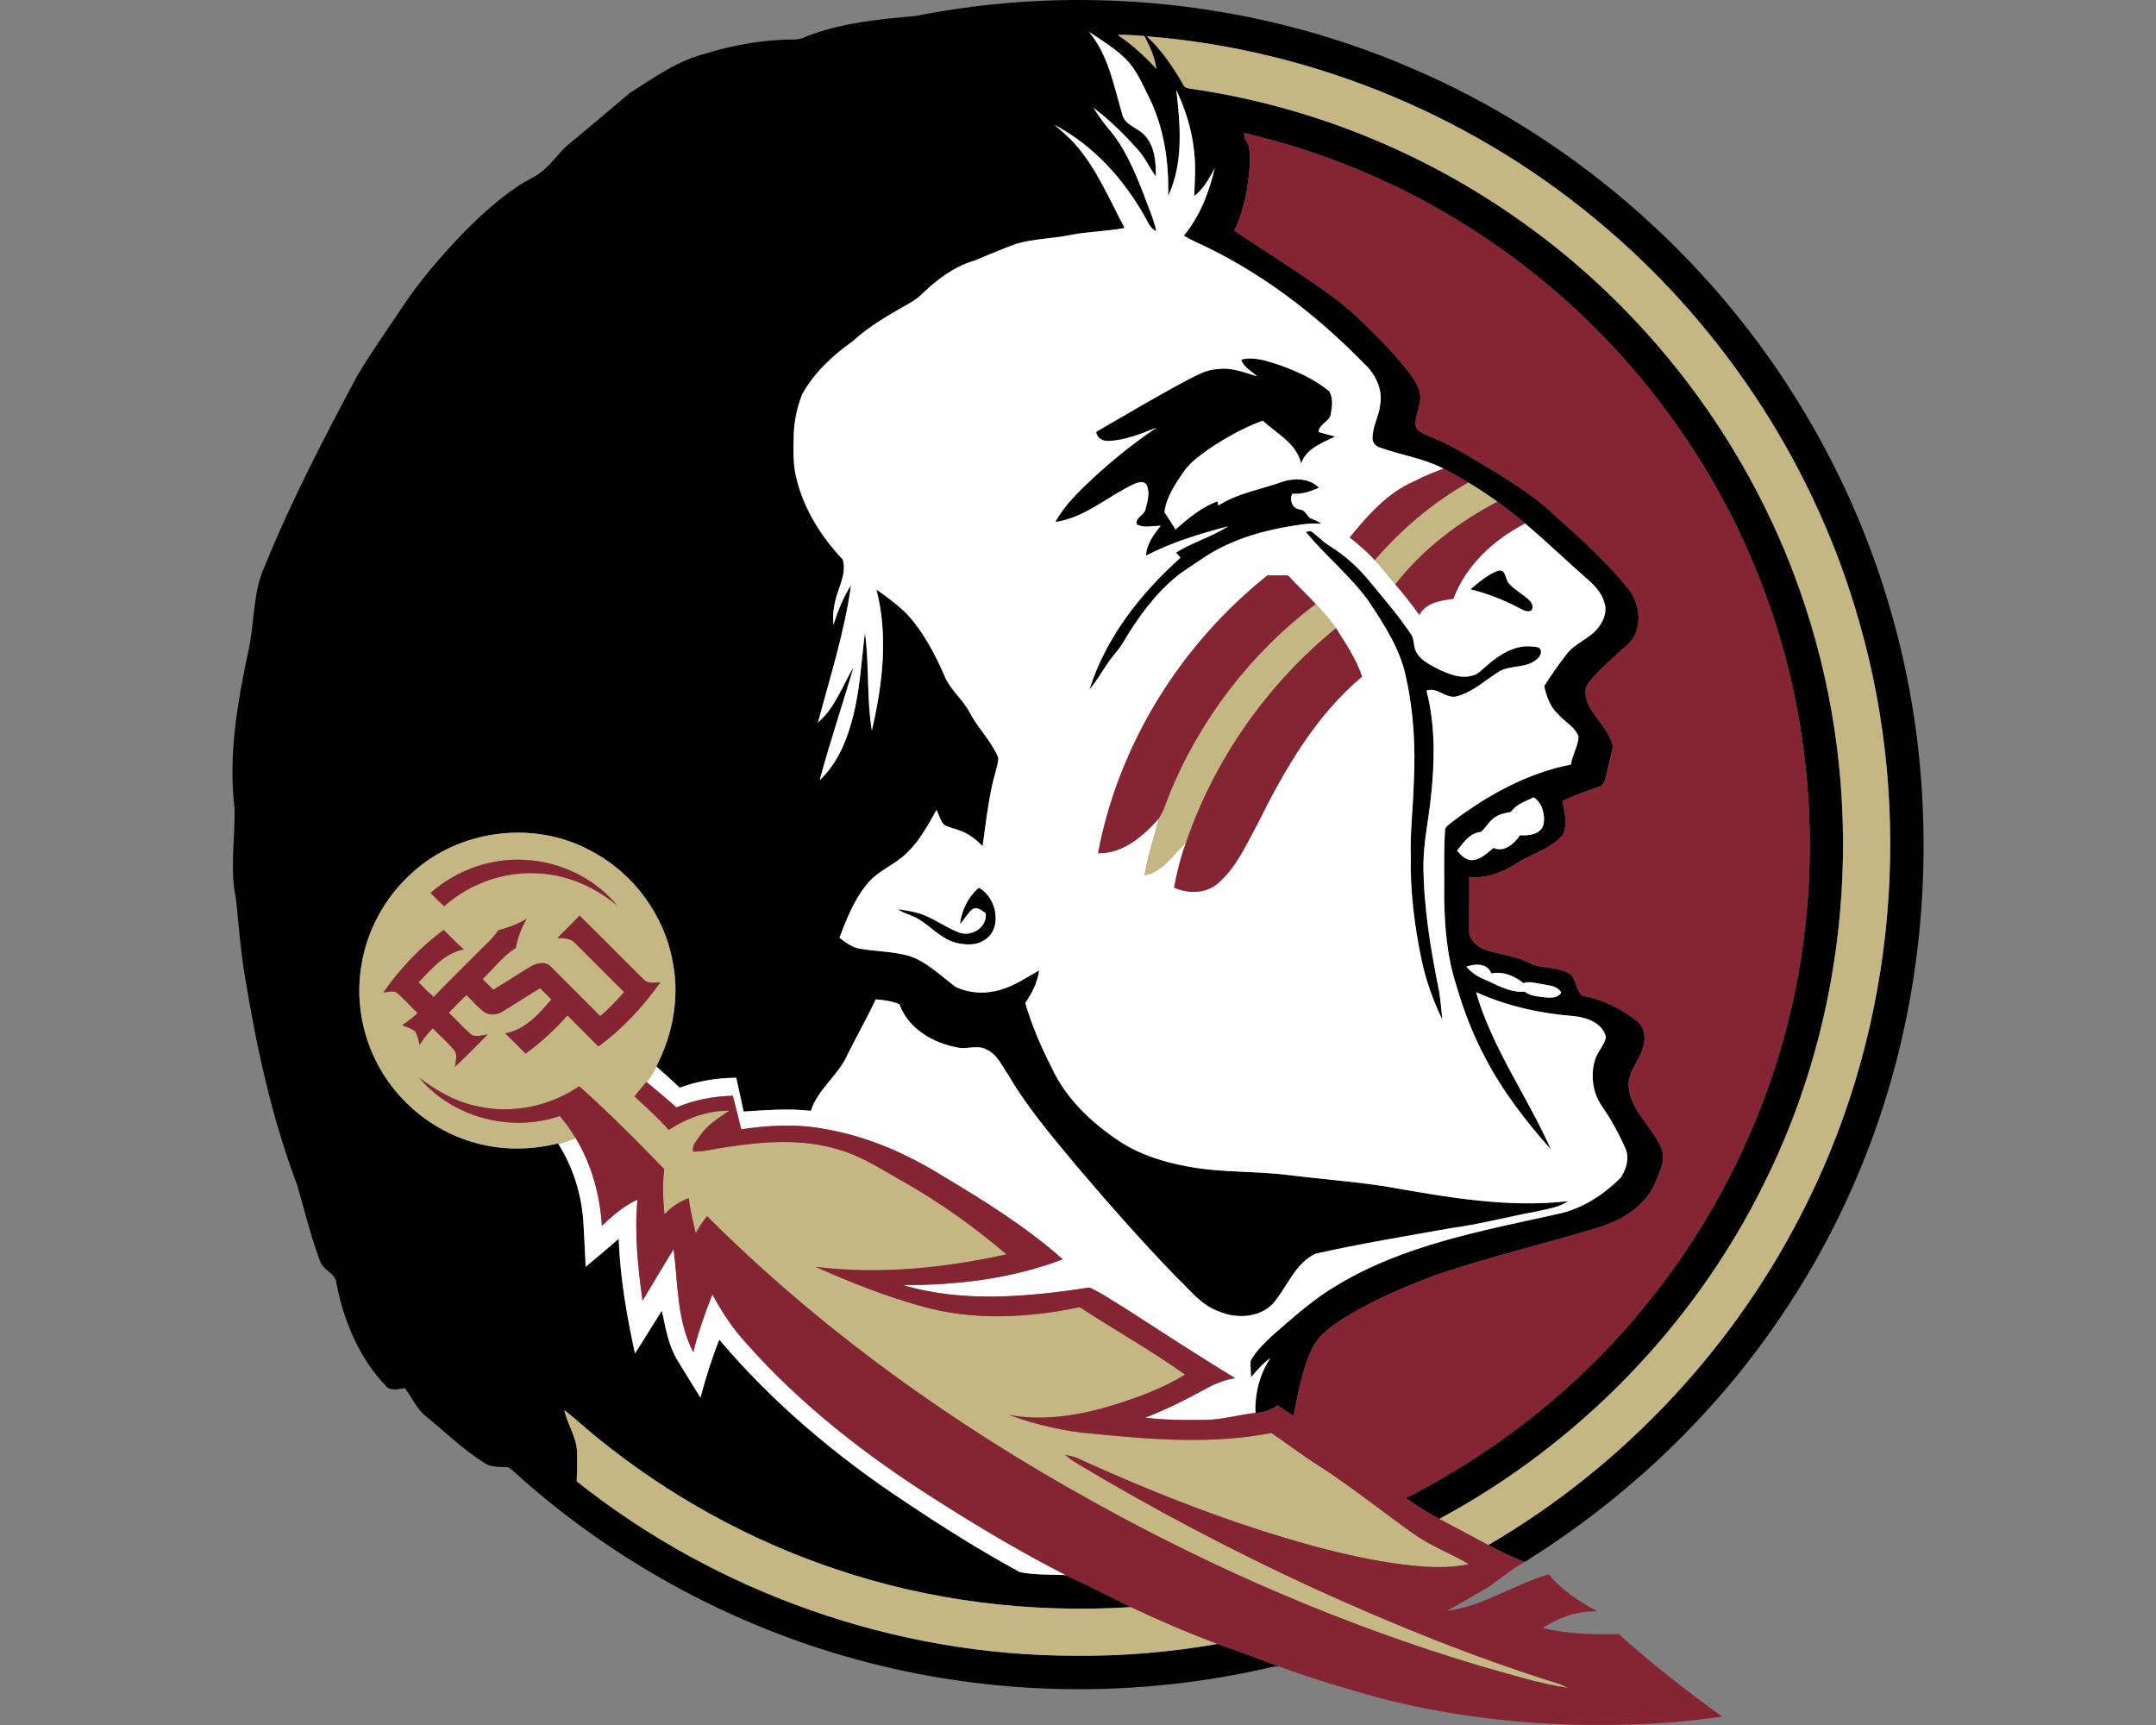 <?xml version="1.0" encoding="utf-8"?>
<svg xmlns="http://www.w3.org/2000/svg" height="1600px" style="shape-rendering:geometricPrecision; text-rendering:geometricPrecision; image-rendering:optimizeQuality; fill-rule:evenodd; clip-rule:evenodd" version="1.1" viewBox="0 0 2000 1600" width="2000px">
 <rect x="0" y="0" width="2000" height="1600" fill="#808080" stroke="none"/>
 <defs>
  <style type="text/css">
   
    .fil0 {fill:#010101;fill-rule:nonzero}
    .fil3 {fill:#852533;fill-rule:nonzero}
    .fil2 {fill:#C5B783;fill-rule:nonzero}
    .fil1 {fill:#FEFEFE;fill-rule:nonzero}
   
  </style>
 </defs>
 <g id="Capa_x0020_1">
  
  <g id="Florida_x0020_State_x0020_Seminoles.cdr">
   <path class="fil0" d="M848.96 14.87c152.88,-30.38 314.81,-14.02 458.17,47.34 157.09,66.57 290.92,186.08 375.09,334.44 52.95,92.65 86.43,196.32 97.72,302.43 11.01,105.19 1.71,212.67 -28.9,313.98 -23.98,79.94 -61.31,155.78 -109.81,223.69 -60.47,84.88 -138.42,156.91 -226.79,212 -11.6,-4.47 -22.94,-9.65 -33.84,-15.7 126.98,-74 231.23,-186.18 296,-318.09 81.79,-165.03 99,-360.56 48.25,-537.53 -39.7,-140.9 -122.26,-269.14 -233.28,-364.42 -118.94,-102.81 -270.89,-166.94 -427.69,-179.3 13.62,12.71 24.19,28.17 33.44,44.23 1.22,3.47 4.79,4.05 7.95,4.47 108.68,15.7 213.33,57.7 303.06,120.9 128.85,90.24 226.37,224.41 271.37,375.2 51.84,171.08 36.2,361.76 -44.36,521.51 -64.99,130.69 -171.63,239.77 -300.13,308.81 -10.89,-5.58 -21.06,-12.42 -31.11,-19.33 61.2,-31.2 117.98,-71.13 167.38,-118.91 112.73,-108.44 186.56,-256.73 203.19,-412.43 11.78,-105.44 -1.59,-213.7 -39.19,-312.97 -49.16,-130.94 -140.17,-245.62 -256.25,-323.59 -68.18,-46.17 -144.91,-79.65 -225.13,-98.23 0.15,1.31 0.44,3.9 0.57,5.21 6.05,7.04 4.59,16.8 4.59,25.37 -1.31,20.64 -5.34,41.32 -14.26,60.08 29.78,19.68 60.03,38.68 89.04,59.5 10.25,7.31 19.75,15.59 28.85,24.29 15.68,15.35 31.38,30.85 44.73,48.34 4.14,5.54 8.1,11.51 9.54,18.4 2,10.52 -5.05,20.28 -3.81,30.76 1.42,5.09 7.07,6.75 11.34,8.77 19.05,7.13 36.23,18.13 53.72,28.32 20.31,12.53 41.01,24.78 58.68,40.94 25.33,22.59 51.04,45.11 72.46,71.55 9.92,11.58 13.37,28.52 7.66,42.82 -3.52,8.51 -11.63,13.6 -18,19.78 -8.75,8.3 -18.14,16.07 -25.49,25.71 -5.03,6.42 -2.86,15.5 0.73,22.12 6.8,12.38 18.29,22.32 21.68,36.47 -1.26,8.95 -4.08,17.58 -5.85,26.44 -1.19,4.58 -2.21,10.56 -7.66,11.8 -11.27,3.77 -22.48,7.75 -33.19,12.93 1.88,10.28 5.22,21.93 0.06,31.71 -11.53,13.42 -29.69,17.36 -43.93,26.95 -12.6,8.04 -27.48,13.46 -42.63,11.8 0.27,16.52 -0.31,33.04 -0.13,49.54 -0.04,8.41 7.09,14.9 14.42,17.76 10.96,3.74 22.6,4.94 33.5,8.94 6.11,2.24 11.71,6.03 18.31,6.82 9.81,1.55 20.53,1.86 28.88,7.91 4.05,5.78 4.56,13.59 9.32,18.91 18.45,3.39 35.78,11.6 50.58,23.05 7.55,5.63 9.32,16.1 6.53,24.69 -3.3,13.04 -15.08,23.58 -13.4,37.84 2.44,22.06 21.77,36.25 30.09,55.74 4.74,10.63 -1.21,21.7 -5.13,31.56 -8.46,21.03 -28.99,34.23 -49.67,41.29 -51.06,15.88 -103.3,27.75 -153.92,45.06 -28.61,10.72 -56.95,22.72 -83.15,38.56 -12.33,7.79 -25.51,16.21 -31.93,29.89 -9.5,19.6 -12.98,41.32 -17.32,62.47 -4.93,-3.3 -9.83,-6.65 -14.77,-9.92 -6,4.38 -13.13,6.62 -20.52,6.95 -0.69,-17.98 3.85,-35.81 13.79,-50.84 -6.91,4.89 -12.36,11.4 -17.82,17.76 -0.23,-5.07 -0.8,-10.14 -0.47,-15.19 5.23,-9.66 13.55,-17.16 21.44,-24.63 18.73,-16.14 37.17,-32.92 58.63,-45.44 61.98,-37.46 134.32,-50.48 204.01,-65.98 22.81,-4.52 43.05,-17.7 59.32,-33.9 5.01,-7.8 8.29,-18.21 4.26,-27.09 -4.06,-9.16 -8.64,-18.09 -13.71,-26.72 -4.85,-8.37 -11.61,-15.81 -14.4,-25.25 -2.81,-9.54 -3.07,-19.95 -0.31,-29.51 2.17,-7.78 8.51,-13.65 10.39,-21.53 -2.97,-13.31 -17.69,-18.44 -29.74,-19.68 -31.2,-2.44 -62.22,-9.26 -90.79,-22.28 15.1,52.21 47.66,96.74 69.51,145.99 -23.82,-26.68 -45.81,-55.34 -62.13,-87.29 -10.9,-20.63 -19.14,-42.56 -25.65,-64.95 -8.52,-25.88 -10.8,-53.29 -11.27,-80.38 0.25,-20.7 -0.53,-41.43 0.71,-62.11 -0.62,-4.45 3.74,-6.51 6.51,-9.01 32.71,-24.8 69.73,-45.4 110.37,-53.32 1.21,-8.97 6.71,-17.03 7.06,-26 -3.5,-9.08 -13,-13.66 -19.09,-20.81 -7.37,-6.8 -10.67,-16.5 -12.78,-26.02 6.69,-10.3 13.58,-20.46 21.22,-30.07 8.32,-10.46 22.43,-14.35 30,-25.54 4.39,-6.17 7.24,-14.21 4.61,-21.7 -2.7,-9.85 -10.17,-17.27 -17.8,-23.58 -18.65,-16.54 -36.74,-33.75 -55.72,-49.91 -8.33,-7.02 -16.87,-13.77 -25.69,-20.17 -8.76,-6.36 -17.82,-12.29 -27.1,-17.87 -7.53,-4.45 -15.14,-8.77 -22.9,-12.82 -18.4,-9.55 -39.21,-12.47 -58.56,-19.38 -3.97,-1.11 -7.45,-4.45 -7.31,-8.79 -0.18,-10.81 6.02,-20.37 7.08,-31 2.59,-14.33 -4.51,-28.77 -14.94,-38.29 -45.29,-46.41 -97.88,-86.51 -157.22,-113.24 -3.43,-1.59 -6.73,-3.45 -10.01,-5.36 14.97,-17.96 23.45,-40.17 28.76,-62.71 -4.98,9.59 -10.43,19.22 -19.04,26.06 0.35,-13.77 1.62,-27.57 -0.13,-41.29 -1.91,-19.87 -8.06,-39.13 -16.52,-57.16 3.85,32.69 6.8,67.61 -7.53,98.32 0.75,-30.85 -3.63,-62.27 -17.16,-90.28 -6.6,-13.02 -12.16,-27.12 -22.88,-37.44 -9.94,-9.68 -21.92,-16.85 -33.41,-24.49 18.02,21.47 23,49.86 30.73,75.99 2.06,10.32 13.91,12.54 20.4,19.36 9.99,10.12 11.05,25.42 10.89,38.86 -5.93,-8.46 -10.25,-18.05 -17.29,-25.71 -12.47,-13.77 -25.71,-26.95 -40.61,-38.11 4.18,6.4 8.48,12.73 13.33,18.64 15.25,17.25 24.29,38.87 32.68,60.04 4.14,11.87 9.68,23.34 12.29,35.69 -5.58,-2.21 -7.55,-8.13 -10.34,-12.89 -19.73,-35.27 -48.03,-66.67 -84.1,-85.65 7,6.11 14.24,12 20.22,19.16 19.53,22.54 30.93,50.46 44.86,76.48 -16.74,3.17 -33.88,3.23 -50.6,6.58 -16.58,3.28 -33.77,3.38 -50.07,8.17 -13.17,4.71 -26.01,10.41 -38.99,15.65 -14.37,4.03 -26.99,12.43 -38.4,21.84 -6.88,5.51 -12.51,12.64 -20.39,16.89 -18.51,10.65 -37.45,20.91 -53.24,35.54 -18.77,13.29 -36.24,29.28 -47.43,49.63 -4.49,11.47 -7.24,23.73 -7.79,36.05 -0.31,14.17 -1.09,28.58 2.63,42.45 6.87,28.25 22.92,53.65 42.76,74.64 4.03,13.73 -4.38,26.04 -7.04,39.09 -1.81,7.06 -2.12,14.39 -1.66,21.63 4.21,-12.8 9.01,-25.55 16.43,-36.87 -6,43.31 -19.44,85.19 -30.67,127.35 15.88,-13.58 22.68,-34.08 33.06,-51.57 -10.29,35.09 -22.01,69.79 -31.49,105.11 14.89,-13.97 23.7,-33.06 29.1,-52.48 8.13,-27.44 9.37,-56.15 12.84,-84.37 4.23,30.05 1.47,60.77 6.47,90.75 9.92,-42.58 15.32,-87.76 4.23,-130.69 9.41,6.44 18.53,13.39 26.88,21.17 16.12,16.85 27.04,37.88 36.34,59.07 5.36,12.8 16.85,21.57 23.32,33.73 7.61,14.81 20.32,26.68 26.61,42.18 -0.66,8.37 -3.89,16.21 -5.6,24.38 -4.25,18.96 -6.4,38.29 -9.03,57.49 -5.76,-5.83 -12.23,-11.14 -19.98,-14.02 -5.13,-2.28 -10.94,-2.92 -15.74,-5.87 -3.68,-3.8 -4.83,-9.21 -7.04,-13.86 -7.84,14.15 -15.68,28.7 -27.5,40.01 -10.9,10.81 -26.16,16.1 -36.17,27.91 -12.46,14.65 -19.57,32.86 -26.39,50.62 5.67,4.51 11.71,9.16 19.09,10.32 14.81,2.5 30.07,2.48 44.64,6.42 17.2,5.22 29.89,18.58 44,28.92 12.97,6.22 28.41,6.84 42.12,2.56 12.82,-3.72 23.84,-11.44 35.43,-17.8 -1.58,11.07 -6.58,21.15 -12.91,30.21 6.02,20.68 14.59,40.52 24.35,59.65 13.09,28.72 36.83,51.17 62.74,68.45 19.53,12.9 42.4,19.79 65.28,23.87 30.55,5.58 61.84,3.72 92.58,7.75 28.96,3.54 58.08,5.78 86.93,10.05 56.58,9.83 114.06,20.7 171.7,14.04 -8.88,6.22 -20.01,7.26 -30.29,9.79 -26,4.78 -51.57,11.67 -77.77,15.16 -42.14,7.51 -84.45,14.4 -126.19,23.81 -19.58,9.06 -26.53,31.75 -40.22,46.97 -12.95,12.77 -33.7,13.42 -49.73,6.48 -16.43,-5.75 -26.97,-20.28 -39.22,-31.75 -31.64,-32.66 -61.75,-66.81 -91.23,-101.44 -22.8,-27.57 -46.46,-54.76 -64.52,-85.81 -6.05,-8.57 -10.46,-19.53 -20.69,-23.98 -8.21,-4.47 -17.58,0.2 -26.26,-1.68 -22.83,-4.03 -45.99,-17.41 -54.23,-40.17 -6.97,-2.92 -14.48,-3.96 -21.96,-4.52 -8.26,17.7 -17.99,34.66 -26.62,52.15 -8.53,18.85 -27.19,31.16 -33.53,51.24 -20.77,-2.46 -41.63,-0.6 -62.4,0.64 -2.23,-10.45 -4.49,-20.88 -6.82,-31.31 -17.87,0.05 -35.67,2.99 -52.43,9.19 -7.11,-6.71 -14.37,-13.28 -21.73,-19.73 15.15,-29.23 21.62,-63.26 15.42,-95.81 -7.49,-44.05 -36.61,-83.73 -76.27,-104.21 -52.54,-28.74 -122.16,-19.82 -166.05,20.84 -24.71,22.14 -41.56,52.92 -46.72,85.71 -6.18,36.81 2.83,75.87 24.22,106.43 19.31,27.92 48.52,48.91 81.29,57.92 25,7.07 51.77,6.82 76.91,0.56 1.08,1.73 2.14,3.47 3.23,5.25 12.55,21.59 19.42,46.32 20.52,71.23 0.58,12.65 1.49,25.27 1.89,37.93 10.34,-8.52 20.57,-17.14 30.64,-25.95 1.38,35.87 7.44,71.28 15.13,106.29 8.46,-13.11 16.47,-26.46 24.93,-39.55 3.43,15.72 6.03,32.18 14.57,46.15 7.02,11.49 14.22,22.9 21.22,34.43 4.87,-18.22 10.49,-36.27 17.45,-53.81 49.66,58.68 109.07,108.68 173.18,150.89 34.3,23.01 69.35,44.97 105.6,64.7 13.93,2.88 28.48,2.13 42.67,2.82 20.38,9.43 40.46,19.57 60.5,29.71 -92.65,5.83 -186.54,-5.56 -274.54,-35.43 -79.36,-26.7 -153.87,-67.73 -218.97,-120.44 -10.94,-8.65 -21.11,-18.24 -32.09,-26.88 2.57,12.91 10.83,24.09 11.63,37.4 0.53,9.55 0.13,19.11 -0.2,28.68 130.24,103.5 295.77,161.78 462.2,161.73 44.24,0.47 88.53,-3.27 132.09,-10.91 19.59,6.53 38.86,14.06 58.23,21.23 -5.22,-1.28 -10.32,0.96 -15.39,1.91 -108.3,24.24 -221.79,25.09 -330.47,2.57 -129.07,-26.58 -250.84,-86.89 -350.66,-172.86 -6.69,-5.38 -12.45,-11.89 -19.51,-16.76 -7.35,-0.49 -15.48,0.44 -21.95,-3.83 -19.66,-12.4 -36.38,-28.65 -54.27,-43.29 -8.86,-6.86 -13.02,-17.65 -19.77,-26.26 -5.52,0.71 -12.18,3.05 -16.86,-1.29 -25.39,-26.19 -39.83,-60.94 -46.67,-96.39 -1.02,-9.16 -12.21,-11.56 -14.97,-19.82 -8.73,-23.14 -14.42,-47.29 -21.39,-70.99 -23.17,-61.36 -37.27,-125.73 -47.92,-190.32 -4.25,-24.8 -6.27,-49.91 -8.77,-74.94 -5.96,-27.79 -0.75,-56.13 -1.33,-84.16 -6.11,-49.81 2.99,-99.76 13.35,-148.34 5.27,-25.4 3.66,-52.46 14.75,-76.42 24.54,-60.25 54.56,-118.09 85.21,-175.44 12.73,-21.62 27.28,-42.1 41.21,-62.96 16.21,-24.67 35.47,-47.14 55.78,-68.51 16.07,-16.43 33.1,-32.15 52.21,-45.06 7.91,-5.41 17.12,-8.82 24.29,-15.26 8.62,-7.09 14.53,-16.81 23.21,-23.81 18.87,-15.83 37.87,-31.53 56.6,-47.51 22.5,-14.49 45.02,-30.41 71.39,-36.92 26.68,-8.24 54.52,-12.75 82.46,-12.84 5.41,0.04 10.08,-3.08 15.06,-4.67 30.76,-10.99 63.53,-14.2 95.86,-17.01zm41.56 842.56c1.38,-13.08 7.51,-25.4 17.43,-34.05 17.09,8.99 22.87,39.32 3.96,49.33 -7.39,4.45 -16.65,3.66 -24.73,1.82 -13.82,-3.35 -23.19,-14.86 -34.97,-21.95 -6.04,-3.89 -13.48,-4.91 -19.24,-9.25 7.95,1.08 15.97,2.39 23.56,5.18 11.8,4.74 22.21,12.47 34.19,16.81 11.54,3.34 25.13,-5.5 23.67,-18.25 -3.49,-2.39 -7.39,-6.05 -11.98,-4.05 -4.91,3.94 -7.77,9.74 -11.89,14.41zm473.54 -310.78c7.69,-6.49 15.61,-13.49 25.11,-17.08 7.07,-2.59 7.44,6.56 9.77,10.74 5.78,6.91 14.26,10.83 20.55,17.23 2.06,2.37 3.61,7.09 0.37,9.15 -4.09,1.24 -7.68,-1.29 -11.13,-2.99 -14.18,-7.38 -29.12,-13.29 -44.67,-17.05zm-152.79 -53.39c1.18,-0.16 3.48,-0.51 4.63,-0.66 6.2,4.31 11.38,9.92 17.8,13.95 13.8,8.57 26.07,19.55 36.34,32.13 13.35,16.23 27.19,32.13 38.93,49.62 3.39,5.05 1.88,11.8 5.05,17.01 4.45,7.57 12.82,11.4 20.3,15.36 9.66,4.57 20.66,9.13 31.47,5.98 5.89,-1.37 9.7,-6.44 14.28,-10.01 11.14,-9.58 24.89,-18.31 40.24,-17.07 3.12,0.42 8.19,-0.13 9.1,3.94 0.77,4.47 -2.95,7.53 -6.18,9.81 -9.65,6.27 -22.12,3.9 -32.11,9.24 -13.04,8.03 -24.71,19.39 -39.81,23.38 -10.19,2.55 -18.07,-9.1 -28.01,-5.36 8.41,32.75 7.66,66.99 3.92,100.33 -2.22,20.62 -6.78,40.99 -6.8,61.81 0.29,39.5 6.84,78.61 14.66,117.2 1.44,8.55 1.88,17.23 2.9,25.84 -8.82,-18.07 -15.52,-37.15 -19.58,-56.86 -6.44,-31.25 -10.4,-63.13 -9.7,-95.09 -0.66,-22.89 2.22,-45.68 2.82,-68.55 1.55,-31.93 -0.05,-64.2 -6.93,-95.46 -4.99,-26.51 -19.96,-49.47 -34.57,-71.57 -17.01,-23.92 -40.26,-42.34 -58.75,-64.97zm-59.81 -159.74c12.18,-3.02 24.41,1.48 35.9,5.16 16.21,5.95 32.48,13.13 45.79,24.38 3.57,5.95 2.68,13.55 1.53,20.12 -0.64,7.86 -10.76,9.57 -11.54,17.45 5.09,1.62 10.23,3.01 15.46,4.21 -12,5.98 -27.02,11.09 -31.62,25.13 -4.23,-18.91 -22.68,-27.61 -35.61,-39.79 -18,6.67 -34.88,16.12 -50.75,26.86 -8.4,6.18 -17.19,12.4 -23.05,21.22 -7.71,11.2 -15.59,23.02 -17.39,36.84 3.57,5.23 6.96,10.56 10.21,15.99 11.83,-10.19 24.05,-20.77 39,-26.04l0.84 3.83c18.13,-11.67 39.81,-14.9 59.76,-22.17 11.18,-3.58 24.83,-3.14 33.57,5.63 -7.84,3.5 -16.03,6.38 -24.75,5.58 -2.82,5.78 -0.05,13.84 6.86,14.59 4.56,0.4 6.38,4.72 9.08,7.71 3.65,1.86 7.86,2.77 10.96,5.62 -11.45,-1.06 -22.76,1.29 -34.01,3.17 -27.39,4.98 -54.52,13.97 -77.55,29.94 -7.82,5.47 -16.12,10.23 -23.45,16.34 -19.99,16.61 -35.36,37.95 -48.56,60.16 -4.21,7.4 -10.5,13.27 -15.01,20.42 -5.56,7.9 -10.21,16.45 -16.57,23.78 15.17,-48.1 47.35,-89.15 84.55,-122.36 -1.04,-1.22 -3.17,-3.61 -4.23,-4.81 15.48,-9.46 33.19,-14.55 48.49,-24.34 -26.13,6.87 -52.26,14.75 -76.28,27.26 0.48,-10.76 7.11,-19.64 13.62,-27.7 -7.27,-0.11 -15.31,2.39 -22.04,-1.28 -2.37,-5.94 6.67,-8.35 7.82,-13.69 1.99,-7.59 4.87,-16.58 0.58,-23.89 -2.88,-2.75 -7.18,-1.46 -10.39,-0.2 -24.74,11.38 -46.04,31.58 -73.76,35.59 8.72,-15.95 22.12,-28.64 35.23,-40.95 18.36,-16.98 37.98,-32.64 58.7,-46.63 -14.28,5.58 -28.85,11.8 -44.39,12.33 -5.54,0.29 -10.99,-2.48 -11.56,-8.44 27.41,-15.76 54.51,-32.08 82.44,-46.94 9.7,-4.76 19.24,-11.01 30.44,-11.23 12.51,-1.9 24.38,3.1 36.1,6.67 -4.85,-5.07 -12.49,-8.3 -14.42,-15.52zm-114.75 -301.16l0 0c13.38,8.79 25.14,19.76 35.97,31.49 -1.4,-10.87 -6.07,-20.81 -11.08,-30.42 -8.28,-0.65 -16.56,-1.31 -24.89,-1.07zm364.84 720.8l0 0c-5.07,1.02 -10.41,1.77 -14.7,4.87 -5.43,3.43 -8.33,9.46 -13.02,13.62 -10.43,0.84 -16.28,9.96 -22.21,17.36 3.39,3.94 7.33,8.19 12.82,8.81 8.55,0.18 14.86,-6.37 20.99,-11.38 9.94,4.56 19.44,-3.92 24.56,-11.76 8.04,0.67 19.09,-0.64 21.79,-9.72 1.77,-9.08 -0.98,-20.17 -9.1,-25.42 -7.47,3.87 -16.15,6.31 -21.13,13.62zm-41.41 143.53l0 0c4.34,4.57 9.3,8.64 15.22,11.01 12.46,5.25 24.82,13.31 38.9,12.07 4.28,3.01 9.35,4.38 14.53,4.78 6.58,0.62 15.01,2.68 19.48,-3.79 -3.32,-6.55 -11.27,-6.48 -17.44,-7.9 -5.85,-0.8 -11.87,-3.01 -17.7,-1 -8.21,-6.75 -19.02,-11.14 -29.74,-8.92 -3.61,-9.9 -15.01,-9.17 -23.25,-6.25z"/>
   <path class="fil1" d="M1010.21 29.6c11.49,7.64 23.47,14.81 33.41,24.49 10.72,10.32 16.28,24.42 22.88,37.44 13.53,28.01 17.91,59.43 17.16,90.28 14.33,-30.71 11.38,-65.63 7.53,-98.32 8.46,18.03 14.61,37.29 16.52,57.16 1.75,13.72 0.48,27.52 0.13,41.29 8.61,-6.84 14.06,-16.47 19.04,-26.06 -5.31,22.54 -13.79,44.75 -28.76,62.71 3.28,1.91 6.58,3.77 10.01,5.36 59.34,26.73 111.93,66.83 157.22,113.24 10.43,9.52 17.53,23.96 14.94,38.29 -1.06,10.63 -7.26,20.19 -7.08,31 -0.14,4.34 3.34,7.68 7.31,8.79 19.35,6.91 40.16,9.83 58.56,19.38 -9.23,3.58 -18.48,7.17 -27.25,11.82 -24.78,10.65 -43.05,31.6 -59.75,52.06 8.2,6.47 16.1,13.31 23.25,20.93 6.8,7.15 12.76,15.03 19.05,22.6 7.86,9.08 15.28,18.49 22.27,28.24 6.11,-11.5 19.91,-13.33 31.49,-14.93 11.72,-31.07 37.51,-55 66.63,-69.86 18.98,16.16 37.07,33.37 55.72,49.91 7.63,6.31 15.1,13.73 17.8,23.58 2.63,7.49 -0.22,15.53 -4.61,21.7 -7.57,11.19 -21.68,15.08 -30,25.54 -7.64,9.61 -14.53,19.77 -21.22,30.07 2.11,9.52 5.41,19.22 12.78,26.02 6.09,7.15 15.59,11.73 19.09,20.81 -0.35,8.97 -5.85,17.03 -7.06,26 -40.64,7.92 -77.66,28.52 -110.37,53.32 -2.77,2.5 -7.13,4.56 -6.51,9.01 -1.24,20.68 -0.46,41.41 -0.71,62.11 0.47,27.09 2.75,54.5 11.27,80.38 6.51,22.39 14.75,44.32 25.65,64.95 16.32,31.95 38.31,60.61 62.13,87.29 -21.85,-49.25 -54.41,-93.78 -69.51,-145.99 28.57,13.02 59.59,19.84 90.79,22.28 12.05,1.24 26.77,6.37 29.74,19.68 -1.88,7.88 -8.22,13.75 -10.39,21.53 -2.76,9.56 -2.5,19.97 0.31,29.51 2.79,9.44 9.55,16.88 14.4,25.25 5.07,8.63 9.65,17.56 13.71,26.72 4.03,8.88 0.75,19.29 -4.26,27.09 -16.27,16.2 -36.51,29.38 -59.32,33.9 -69.69,15.5 -142.03,28.52 -204.01,65.98 -21.46,12.52 -39.9,29.3 -58.63,45.44 -7.89,7.47 -16.21,14.97 -21.44,24.63 -0.33,5.05 0.24,10.12 0.47,15.19 5.46,-6.36 10.91,-12.87 17.82,-17.76 -9.94,15.03 -14.48,32.86 -13.79,50.84 -15.37,1.73 -30.36,6.24 -45.91,6.49 -18.82,0.35 -37.69,0.22 -56.4,-2 18.47,-7.21 36.27,-15.96 53.66,-25.48 9.3,-5.21 19.15,-9.7 29.82,-11.18 -34.72,-21.15 -68.8,-43.34 -102.94,-65.37 -10.68,-6.29 -20.82,-13.69 -32.13,-18.69 -57.02,8.59 -116.77,14.37 -172.94,-2.24 50.11,-0.02 101.02,-5.91 148.03,-24 -33.77,-29.98 -72.32,-53.97 -110.99,-77.06 -33.72,-20.97 -70.75,-37.22 -110.07,-43.82 -25.49,-4.88 -51.62,-3.41 -77.15,0.31 -2.41,-10.43 -5.23,-20.73 -7.82,-31.12 -17.91,0.47 -35.78,3.84 -52.34,10.86 -8.95,-8.22 -18.45,-15.84 -27.75,-23.63 3.79,-4.3 6.8,-9.21 9.14,-14.42 7.36,6.45 14.62,13.02 21.73,19.73 16.76,-6.2 34.56,-9.14 52.43,-9.19 2.33,10.43 4.59,20.86 6.82,31.31 20.77,-1.24 41.63,-3.1 62.4,-0.64 6.34,-20.08 25,-32.39 33.53,-51.24 8.63,-17.49 18.36,-34.45 26.62,-52.15 7.48,0.56 14.99,1.6 21.96,4.52 8.24,22.76 31.4,36.14 54.23,40.17 8.68,1.88 18.05,-2.79 26.26,1.68 10.23,4.45 14.64,15.41 20.69,23.98 18.06,31.05 41.72,58.24 64.52,85.81 29.48,34.63 59.59,68.78 91.23,101.44 12.25,11.47 22.79,26 39.22,31.75 16.03,6.94 36.78,6.29 49.73,-6.48 13.69,-15.22 20.64,-37.91 40.22,-46.97 41.74,-9.41 84.05,-16.3 126.19,-23.81 26.2,-3.49 51.77,-10.38 77.77,-15.16 10.28,-2.53 21.41,-3.57 30.29,-9.79 -57.64,6.66 -115.12,-4.21 -171.7,-14.04 -28.85,-4.27 -57.97,-6.51 -86.93,-10.05 -30.74,-4.03 -62.03,-2.17 -92.58,-7.75 -22.88,-4.08 -45.75,-10.97 -65.28,-23.87 -25.91,-17.28 -49.65,-39.73 -62.74,-68.45 -9.76,-19.13 -18.33,-38.97 -24.35,-59.65 6.33,-9.06 11.33,-19.14 12.91,-30.21 -11.59,6.36 -22.61,14.08 -35.43,17.8 -13.71,4.28 -29.15,3.66 -42.12,-2.56 -14.11,-10.34 -26.8,-23.7 -44,-28.92 -14.57,-3.94 -29.83,-3.92 -44.64,-6.42 -7.38,-1.16 -13.42,-5.81 -19.09,-10.32 6.82,-17.76 13.93,-35.97 26.39,-50.62 10.01,-11.81 25.27,-17.1 36.17,-27.91 11.82,-11.31 19.66,-25.86 27.5,-40.01 2.21,4.65 3.36,10.06 7.04,13.86 4.8,2.95 10.61,3.59 15.74,5.87 7.75,2.88 14.22,8.19 19.98,14.02 2.63,-19.2 4.78,-38.53 9.03,-57.49 1.71,-8.17 4.94,-16.01 5.6,-24.38 -6.29,-15.5 -19,-27.37 -26.61,-42.18 -6.47,-12.16 -17.96,-20.93 -23.32,-33.73 -9.3,-21.19 -20.22,-42.22 -36.34,-59.07 -8.35,-7.78 -17.47,-14.73 -26.88,-21.17 11.09,42.93 5.69,88.11 -4.23,130.69 -5,-29.98 -2.24,-60.7 -6.47,-90.75 -3.47,28.22 -4.71,56.93 -12.84,84.37 -5.4,19.42 -14.21,38.51 -29.1,52.48 9.48,-35.32 21.2,-70.02 31.49,-105.11 -10.38,17.49 -17.18,37.99 -33.06,51.57 11.23,-42.16 24.67,-84.04 30.67,-127.35 -7.42,11.32 -12.22,24.07 -16.43,36.87 -0.46,-7.24 -0.15,-14.57 1.66,-21.63 2.66,-13.05 11.07,-25.36 7.04,-39.09 -19.84,-20.99 -35.89,-46.39 -42.76,-74.64 -3.72,-13.87 -2.94,-28.28 -2.63,-42.45 0.55,-12.32 3.3,-24.58 7.79,-36.05 11.19,-20.35 28.66,-36.34 47.43,-49.63 15.79,-14.63 34.73,-24.89 53.24,-35.54 7.88,-4.25 13.51,-11.38 20.39,-16.89 11.41,-9.41 24.03,-17.81 38.4,-21.84 12.98,-5.24 25.82,-10.94 38.99,-15.65 16.3,-4.79 33.49,-4.89 50.07,-8.17 16.72,-3.35 33.86,-3.41 50.6,-6.58 -13.93,-26.02 -25.33,-53.94 -44.86,-76.48 -5.98,-7.16 -13.22,-13.05 -20.22,-19.16 36.07,18.98 64.37,50.38 84.1,85.65 2.79,4.76 4.76,10.68 10.34,12.89 -2.61,-12.35 -8.15,-23.82 -12.29,-35.69 -8.39,-21.17 -17.43,-42.79 -32.68,-60.04 -4.85,-5.91 -9.15,-12.24 -13.33,-18.64 14.9,11.16 28.14,24.34 40.61,38.11 7.04,7.66 11.36,17.25 17.29,25.71 0.16,-13.44 -0.9,-28.74 -10.89,-38.86 -6.49,-6.82 -18.34,-9.04 -20.4,-19.36 -7.73,-26.13 -12.71,-54.52 -30.73,-75.99zm-492.01 1031.55c5.32,-1.79 10.63,-3.56 15.94,-5.35 14.69,24.51 22.48,52.72 24.19,81.15 10.05,-9.26 20.32,-18.62 32.99,-24.2 -2.84,31.33 0.37,62.71 4.74,93.73 9.48,-16.03 19.11,-31.97 28.81,-47.85 4.18,32.04 2.9,66.23 18.26,95.59 4.5,-18.31 10.72,-36.11 17.72,-53.61 8.86,16.46 19.2,32.24 32,45.93 50.31,56.78 110.74,103.65 174.67,144.09 39.35,25.13 79.56,49.07 121.14,70.33 -14.19,-0.69 -28.74,0.06 -42.67,-2.82 -36.25,-19.73 -71.3,-41.69 -105.6,-64.7 -64.11,-42.21 -123.52,-92.21 -173.18,-150.89 -6.96,17.54 -12.58,35.59 -17.45,53.81 -7,-11.53 -14.2,-22.94 -21.22,-34.43 -8.54,-13.97 -11.14,-30.43 -14.57,-46.15 -8.46,13.09 -16.47,26.44 -24.93,39.55 -7.69,-35.01 -13.75,-70.42 -15.13,-106.29 -10.07,8.81 -20.3,17.43 -30.64,25.95 -0.4,-12.66 -1.31,-25.28 -1.89,-37.93 -1.1,-24.91 -7.97,-49.64 -20.52,-71.23 -0.67,-1.16 -2,-3.5 -2.66,-4.68zm841.94 -164.46c8.24,-2.92 19.64,-3.65 23.25,6.25 10.72,-2.22 21.53,2.17 29.74,8.92 5.83,-2.01 11.85,0.2 17.7,1 6.17,1.42 14.12,1.35 17.44,7.9 -4.47,6.47 -12.9,4.41 -19.48,3.79 -5.18,-0.4 -10.25,-1.77 -14.53,-4.78 -14.08,1.24 -26.44,-6.82 -38.9,-12.07 -5.92,-2.37 -10.88,-6.44 -15.22,-11.01zm41.41 -143.53c4.98,-7.31 13.66,-9.75 21.13,-13.62 8.12,5.25 10.87,16.34 9.1,25.42 -2.7,9.08 -13.75,10.39 -21.79,9.72 -5.12,7.84 -14.62,16.32 -24.56,11.76 -6.13,5.01 -12.44,11.56 -20.99,11.38 -5.49,-0.62 -9.43,-4.87 -12.82,-8.81 5.93,-7.4 11.78,-16.52 22.21,-17.36 4.69,-4.16 7.59,-10.19 13.02,-13.62 4.29,-3.1 9.63,-3.85 14.7,-4.87zm-250.09 -419.64l0 0c1.93,7.22 9.57,10.45 14.42,15.52 -11.72,-3.57 -23.59,-8.57 -36.1,-6.67 -11.2,0.22 -20.74,6.47 -30.44,11.23 -27.93,14.86 -55.03,31.18 -82.44,46.94 0.57,5.96 6.02,8.73 11.56,8.44 15.54,-0.53 30.11,-6.75 44.39,-12.33 -20.72,13.99 -40.34,29.65 -58.7,46.63 -13.11,12.31 -26.51,25 -35.23,40.95 27.72,-4.01 49.02,-24.21 73.76,-35.59 3.21,-1.26 7.51,-2.55 10.39,0.2 4.29,7.31 1.41,16.3 -0.58,23.89 -1.15,5.34 -10.19,7.75 -7.82,13.69 6.73,3.67 14.77,1.17 22.04,1.28 -6.51,8.06 -13.14,16.94 -13.62,27.7 24.02,-12.51 50.15,-20.39 76.28,-27.26 -15.3,9.79 -33.01,14.88 -48.49,24.34 1.06,1.2 3.19,3.59 4.23,4.81 -37.2,33.21 -69.38,74.26 -84.55,122.36 6.36,-7.33 11.01,-15.88 16.57,-23.78 4.51,-7.15 10.8,-13.02 15.01,-20.42 13.2,-22.21 28.57,-43.55 48.56,-60.16 7.33,-6.11 15.63,-10.87 23.45,-16.34 23.03,-15.97 50.16,-24.96 77.55,-29.94 11.25,-1.88 22.56,-4.23 34.01,-3.17 -3.1,-2.85 -7.31,-3.76 -10.96,-5.62 -2.7,-2.99 -4.52,-7.31 -9.08,-7.71 -6.91,-0.75 -9.68,-8.81 -6.86,-14.59 8.72,0.8 16.91,-2.08 24.75,-5.58 -8.74,-8.77 -22.39,-9.21 -33.57,-5.63 -19.95,7.27 -41.63,10.5 -59.76,22.17l-0.84 -3.83c-14.95,5.27 -27.17,15.85 -39,26.04 -3.25,-5.43 -6.64,-10.76 -10.21,-15.99 1.8,-13.82 9.68,-25.64 17.39,-36.84 5.86,-8.82 14.65,-15.04 23.05,-21.22 15.87,-10.74 32.75,-20.19 50.75,-26.86 12.93,12.18 31.38,20.88 35.61,39.79 4.6,-14.04 19.62,-19.15 31.62,-25.13 -5.23,-1.2 -10.37,-2.59 -15.46,-4.21 0.78,-7.88 10.9,-9.59 11.54,-17.45 1.15,-6.57 2.04,-14.17 -1.53,-20.12 -13.31,-11.25 -29.58,-18.43 -45.79,-24.38 -11.49,-3.68 -23.72,-8.18 -35.9,-5.16zm59.81 159.74l0 0c18.49,22.63 41.74,41.05 58.75,64.97 14.61,22.1 29.58,45.06 34.57,71.57 6.88,31.26 8.48,63.53 6.93,95.46 -0.6,22.87 -3.48,45.66 -2.82,68.55 -0.7,31.96 3.26,63.84 9.7,95.09 4.06,19.71 10.76,38.79 19.58,56.86 -1.02,-8.61 -1.46,-17.29 -2.9,-25.84 -7.82,-38.59 -14.37,-77.7 -14.66,-117.2 0.02,-20.82 4.58,-41.19 6.8,-61.81 3.74,-33.34 4.49,-67.58 -3.92,-100.33 9.94,-3.74 17.82,7.91 28.01,5.36 15.1,-3.99 26.77,-15.35 39.81,-23.38 9.99,-5.34 22.46,-2.97 32.11,-9.24 3.23,-2.28 6.95,-5.34 6.18,-9.81 -0.91,-4.07 -5.98,-3.52 -9.1,-3.94 -15.35,-1.24 -29.1,7.49 -40.24,17.07 -4.58,3.57 -8.39,8.64 -14.28,10.01 -10.81,3.15 -21.81,-1.41 -31.47,-5.98 -7.48,-3.96 -15.85,-7.79 -20.3,-15.36 -3.17,-5.21 -1.66,-11.96 -5.05,-17.01 -11.74,-17.49 -25.58,-33.39 -38.93,-49.62 -10.27,-12.58 -22.54,-23.56 -36.34,-32.13 -6.42,-4.03 -11.6,-9.64 -17.8,-13.95 -1.15,0.15 -3.45,0.5 -4.63,0.66zm152.79 53.39l0 0c15.55,3.76 30.49,9.67 44.67,17.05 3.45,1.7 7.04,4.23 11.13,2.99 3.24,-2.06 1.69,-6.78 -0.37,-9.15 -6.29,-6.4 -14.77,-10.32 -20.55,-17.23 -2.33,-4.18 -2.7,-13.33 -9.77,-10.74 -9.5,3.59 -17.42,10.59 -25.11,17.08zm-345.46 244.75l0 0c23.19,0.53 41.63,-15.81 56.16,-31.97 -4.01,17.49 -10.17,34.47 -12.89,52.28 17.16,-2.86 25.84,-19.2 38.11,-29.45 -4.94,13.28 -8.24,27.1 -10.83,41.03 13.24,5.93 30.05,5.67 41.21,-4.48 16.65,-14.63 25.75,-35.49 36.12,-54.62 24.95,-50.09 53.54,-100.25 97.05,-136.63 -5.47,-16.28 -15.15,-30.49 -24.2,-44.91 -5.67,-7.95 -12.09,-15.34 -18.85,-22.36 -8.21,-9.21 -17.44,-17.41 -25.68,-26.57 -6.36,0 -12.69,0 -19.02,-0.03 -80.3,63.93 -138.16,156.6 -157.18,257.71zm-128.08 66.03l0 0c4.12,-4.67 6.98,-10.47 11.89,-14.41 4.59,-2 8.49,1.66 11.98,4.05 1.46,12.75 -12.13,21.59 -23.67,18.25 -11.98,-4.34 -22.39,-12.07 -34.19,-16.81 -7.59,-2.79 -15.61,-4.1 -23.56,-5.18 5.76,4.34 13.2,5.36 19.24,9.25 11.78,7.09 21.15,18.6 34.97,21.95 8.08,1.84 17.34,2.63 24.73,-1.82 18.91,-10.01 13.13,-40.34 -3.96,-49.33 -9.92,8.65 -16.05,20.97 -17.43,34.05z"/>
   <path class="fil2" d="M381.93 809.96c43.89,-40.66 113.51,-49.58 166.05,-20.84 39.66,20.48 68.78,60.16 76.27,104.21 6.2,32.55 -0.27,66.58 -15.42,95.81 -2.34,5.21 -5.35,10.12 -9.14,14.42 -3.81,4.38 -7.55,8.83 -11.16,13.39 10.98,9.97 21.9,20.02 31.8,31.07 16.69,-10.87 36.05,-18.07 56.15,-17.78 -9.72,6.67 -20.15,12.96 -26.95,22.9 -2.79,4.54 -8.23,9.19 -6.37,15.03 10.36,0.14 20.39,-2.85 30.62,-4.14 34.39,-5.36 70.33,-8.1 104.1,2.26 22.47,6.31 41.81,19.71 62.02,30.87 33.31,19 64.57,41.43 93.74,66.3 -57.91,12.77 -117.96,18.91 -177.04,11.6 31.77,14.19 64.24,27.08 97.81,36.43 47.83,13.68 98.85,11.09 147.1,0.95 32.41,21.1 66.21,40.17 97.83,62.49 -20.18,12.58 -42.67,20.79 -65.24,27.94 -31.55,9.81 -65.15,15.52 -98.05,9.55 25.4,9.19 51.91,15.54 78.88,17.51 54.53,5.49 110.23,9.68 164.46,-0.77 14.9,10.07 29.18,21.06 44.41,30.67 29.85,19.19 57.51,41.51 86.41,62.09 16.21,11.76 35.14,18.73 52.3,28.87 -19.75,4.3 -40.1,2.81 -59.98,0.49 -27.86,-3.48 -55.32,-9.63 -82.44,-16.83 -76.13,-20.64 -149.76,-49.67 -221.46,-82.31 -3.39,-1.39 -7.07,-1.97 -10.61,-2.66 2.92,2.35 5.91,4.7 9.1,6.74 71.75,43.07 145.88,82.17 221.93,117.11 74.15,33.82 149.88,64.49 227.72,88.71 2.55,1 5.05,2.26 7.51,3.57 -27.55,-4.28 -54.28,-12.85 -81.07,-20.35 -124.49,-37.12 -244.51,-88.76 -358.04,-151.78 -130.74,-72.14 -253.52,-159.74 -359.28,-265.47 -3.94,4.93 -7.49,10.2 -10.47,15.81 -2.68,-10.72 -5.08,-21.51 -6.56,-32.45 -8.7,3 -16.19,8.4 -22.52,15 -1.31,-13.93 -1.9,-27.97 -0.15,-41.88 -25.45,-26.5 -51.47,-52.45 -78.84,-76.97 -27.08,18.47 -61.73,25.87 -93.86,18.71 -20.29,-3.85 -38.33,-14.41 -54.65,-26.66 30.89,36.98 84.98,51.24 130.4,35.57 5.47,6.48 10.56,13.33 14.9,20.66 -5.31,1.79 -10.62,3.56 -15.94,5.35 0.66,1.18 1.99,3.52 2.66,4.68 -1.09,-1.78 -2.15,-3.52 -3.23,-5.25 -25.14,6.26 -51.91,6.51 -76.91,-0.56 -32.77,-9.01 -61.98,-30 -81.29,-57.92 -21.39,-30.56 -30.4,-69.62 -24.22,-106.43 5.16,-32.79 22.01,-63.57 46.72,-85.71zm141.63 497.96c10.98,8.64 21.15,18.23 32.09,26.88 65.1,52.71 139.61,93.74 218.97,120.44 88,29.87 181.89,41.26 274.54,35.43 26.19,12.49 52.97,23.87 80.12,34.15 -43.56,7.64 -87.85,11.38 -132.09,10.91 -166.43,0.05 -331.96,-58.23 -462.2,-161.73 0.33,-9.57 0.73,-19.13 0.2,-28.68 -0.8,-13.31 -9.06,-24.49 -11.63,-37.4zm561.05 -570.73c28.28,-69.75 75.73,-131.64 135.87,-176.9 6.76,7.02 13.18,14.41 18.85,22.36 -63.75,51.91 -112.91,121.68 -139.35,199.61 -12.27,10.25 -20.95,26.59 -38.11,29.45 2.72,-17.81 8.88,-34.79 12.89,-52.28 4.65,-6.76 6.8,-14.73 9.85,-22.24zm190.72 -217.73c24.56,-28.61 53.86,-53.3 86.65,-71.99 9.28,5.58 18.34,11.51 27.1,17.87 -36.11,18.97 -69.68,44.31 -94.7,76.72 -6.29,-7.57 -12.25,-15.45 -19.05,-22.6zm-211.45 -485.75c156.8,12.36 308.75,76.49 427.69,179.3 111.02,95.28 193.58,223.52 233.28,364.42 50.75,176.97 33.54,372.5 -48.25,537.53 -64.77,131.91 -169.02,244.09 -296,318.09 -15.14,-8.06 -30.27,-16.12 -45.39,-24.22 128.5,-69.04 235.14,-178.12 300.13,-308.81 80.56,-159.75 96.2,-350.43 44.36,-521.51 -45,-150.79 -142.52,-284.96 -271.37,-375.2 -89.73,-63.2 -194.38,-105.2 -303.06,-120.9 -3.16,-0.42 -6.73,-1 -7.95,-4.47 -9.25,-16.06 -19.82,-31.52 -33.44,-44.23zm-27.17 -1.35c8.33,-0.24 16.61,0.42 24.89,1.07 5.01,9.61 9.68,19.55 11.08,30.42 -10.83,-11.73 -22.59,-22.7 -35.97,-31.49zm-637.31 795.89l0 0c4.08,4.2 8.33,8.26 12.6,12.31 24.16,-21.48 57,-32.93 89.26,-30.36 26.29,1.79 51.31,12.95 71.35,29.83 -20.6,-25.33 -52.57,-40.61 -85.01,-42.41 -31.96,-2.08 -64.28,9.41 -88.2,30.63zm138.22 21.06l0 0c-6.73,6.95 -13.6,13.75 -20.44,20.61 5.45,0.49 11.89,0.09 15.95,4.52 15.3,15.19 30.47,30.56 45.79,45.73 -6.84,7.97 -14.06,15.59 -22.12,22.32 -15.22,-15.37 -30.52,-30.65 -45.84,-45.91 -4.65,-5.2 -12.87,-3.36 -18.27,-0.29 -11.85,6.96 -23.2,14.75 -35.05,21.73 -3.3,-3.32 -6.62,-6.6 -9.97,-9.86 10.14,-9.76 18.89,-21.39 30.87,-28.98 1.77,-9.55 5.09,-18.69 10.14,-27 -8.23,4.94 -17.29,8.26 -26.55,10.72 -4.89,7.71 -12,13.53 -18.29,20.02 -13.81,13.97 -27.94,27.64 -41.56,41.83 -4.83,-4.36 -9.5,-8.88 -13.95,-13.6 11.96,-12.44 24.07,-27.19 41.96,-30.51 -6.55,-5.69 -12.55,-11.94 -18.67,-18.07 -21.9,15.9 -40.34,35.92 -56.02,57.88 4.43,0 9.88,-2.48 13.51,1.27 6.51,5.53 12.13,12.04 18.27,18.02 -4.41,4.16 -9.24,7.86 -14.4,11.07 4.06,1.75 8.4,3.06 12.01,5.63 2.32,3.85 3.1,8.37 4.38,12.64 3.39,-5.6 7.48,-10.72 12.18,-15.26 6.33,6.65 13.37,12.65 19.29,19.69 4.27,4.43 1.68,10.8 1.17,16.08 10.43,-9.66 20.22,-19.93 30.27,-29.96 -5.34,0.28 -11.94,3.36 -16.41,-1.13 -6.82,-6.03 -12.84,-12.89 -19.46,-19.16 5.29,-5.6 10.76,-11.05 16.27,-16.43 5.07,4.9 9.68,10.3 15.13,14.82 5.09,4.2 12.73,4.11 18.18,0.64 11.8,-7.07 23.25,-14.73 35.03,-21.81 3.5,3.47 7.02,6.97 10.49,10.49 -11.56,13.49 -24.44,28.15 -42.87,31.42 6.43,6.16 12.65,12.54 18.98,18.78 14.35,-10.21 27.06,-22.43 38.88,-35.45 9.35,9.79 19.11,19.2 28.59,28.85 22.52,-16.38 41.41,-37.04 57.58,-59.59 -5.25,0.25 -11.56,1.8 -15.59,-2.65 -20,-19.53 -39.35,-39.71 -59.46,-59.1z"/>
   <path class="fil3" d="M1154.1 123.37c80.22,18.58 156.95,52.06 225.13,98.23 116.08,77.97 207.09,192.65 256.25,323.59 37.6,99.27 50.97,207.53 39.19,312.97 -16.63,155.7 -90.46,303.99 -203.19,412.43 -49.4,47.78 -106.18,87.71 -167.38,118.91 10.05,6.91 20.22,13.75 31.11,19.33 15.12,8.1 30.25,16.16 45.39,24.22 10.9,6.05 22.24,11.23 33.84,15.7 -12.16,6.43 -22.45,15.59 -33.75,23.3 -12.88,7.48 -25.64,15.21 -38.84,22.16 33.82,-4.29 62.6,-24.57 94.89,-34.03 11.98,14.93 28.41,25.29 45.02,34.41 -18.12,-0.44 -35.79,5.4 -50.69,15.55 23.09,5.36 46.94,6.11 70.53,5.44 30.27,27.55 62.77,52.53 95.86,76.58 -45.6,6.93 -91.81,8.54 -137.87,7.59 -61.09,-1.84 -122.17,-9.65 -181.33,-25.2 -30.54,-8.5 -61.01,-17.49 -90.75,-28.5 -19.37,-7.17 -38.64,-14.7 -58.23,-21.23 -27.15,-10.28 -53.93,-21.66 -80.12,-34.15 -20.04,-10.14 -40.12,-20.28 -60.5,-29.71 -41.58,-21.26 -81.79,-45.2 -121.14,-70.33 -63.93,-40.44 -124.36,-87.31 -174.67,-144.09 -12.8,-13.69 -23.14,-29.47 -32,-45.93 -7,17.5 -13.22,35.3 -17.72,53.61 -15.36,-29.36 -14.08,-63.55 -18.26,-95.59 -9.7,15.88 -19.33,31.82 -28.81,47.85 -4.37,-31.02 -7.58,-62.4 -4.74,-93.73 -12.67,5.58 -22.94,14.94 -32.99,24.2 -1.71,-28.43 -9.5,-56.64 -24.19,-81.15 -4.34,-7.33 -9.43,-14.18 -14.9,-20.66 -45.42,15.67 -99.51,1.41 -130.4,-35.57 16.32,12.25 34.36,22.81 54.65,26.66 32.13,7.16 66.78,-0.24 93.86,-18.71 27.37,24.52 53.39,50.47 78.84,76.97 -1.75,13.91 -1.16,27.95 0.15,41.88 6.33,-6.6 13.82,-12 22.52,-15 1.48,10.94 3.88,21.73 6.56,32.45 2.98,-5.61 6.53,-10.88 10.47,-15.81 105.76,105.73 228.54,193.33 359.28,265.47 113.53,63.02 233.55,114.66 358.04,151.78 26.79,7.5 53.52,16.07 81.07,20.35 -2.46,-1.31 -4.96,-2.57 -7.51,-3.57 -77.84,-24.22 -153.57,-54.89 -227.72,-88.71 -76.05,-34.94 -150.18,-74.04 -221.93,-117.11 -3.19,-2.04 -6.18,-4.39 -9.1,-6.74 3.54,0.69 7.22,1.27 10.61,2.66 71.7,32.64 145.33,61.67 221.46,82.31 27.12,7.2 54.58,13.35 82.44,16.83 19.88,2.32 40.23,3.81 59.98,-0.49 -17.16,-10.14 -36.09,-17.11 -52.3,-28.87 -28.9,-20.58 -56.56,-42.9 -86.41,-62.09 -15.23,-9.61 -29.51,-20.6 -44.41,-30.67 -54.23,10.45 -109.93,6.26 -164.46,0.77 -26.97,-1.97 -53.48,-8.32 -78.88,-17.51 32.9,5.97 66.5,0.26 98.05,-9.55 22.57,-7.15 45.06,-15.36 65.24,-27.94 -31.62,-22.32 -65.42,-41.39 -97.83,-62.49 -48.25,10.14 -99.27,12.73 -147.1,-0.95 -33.57,-9.35 -66.04,-22.24 -97.81,-36.43 59.08,7.31 119.13,1.17 177.04,-11.6 -29.17,-24.87 -60.43,-47.3 -93.74,-66.3 -20.21,-11.16 -39.55,-24.56 -62.02,-30.87 -33.77,-10.36 -69.71,-7.62 -104.1,-2.26 -10.23,1.29 -20.26,4.28 -30.62,4.14 -1.86,-5.84 3.58,-10.49 6.37,-15.03 6.8,-9.94 17.23,-16.23 26.95,-22.9 -20.1,-0.29 -39.46,6.91 -56.15,17.78 -9.9,-11.05 -20.82,-21.1 -31.8,-31.07 3.61,-4.56 7.35,-9.01 11.16,-13.39 9.3,7.79 18.8,15.41 27.75,23.63 16.56,-7.02 34.43,-10.39 52.34,-10.86 2.59,10.39 5.41,20.69 7.82,31.12 25.53,-3.72 51.66,-5.19 77.15,-0.31 39.32,6.6 76.35,22.85 110.07,43.82 38.67,23.09 77.22,47.08 110.99,77.06 -47.01,18.09 -97.92,23.98 -148.03,24 56.17,16.61 115.92,10.83 172.94,2.24 11.31,5 21.45,12.4 32.13,18.69 34.14,22.03 68.22,44.22 102.94,65.37 -10.67,1.48 -20.52,5.97 -29.82,11.18 -17.39,9.52 -35.19,18.27 -53.66,25.48 18.71,2.22 37.58,2.35 56.4,2 15.55,-0.25 30.54,-4.76 45.91,-6.49 7.39,-0.33 14.52,-2.57 20.52,-6.95 4.94,3.27 9.84,6.62 14.77,9.92 4.34,-21.15 7.82,-42.87 17.32,-62.47 6.42,-13.68 19.6,-22.1 31.93,-29.89 26.2,-15.84 54.54,-27.84 83.15,-38.56 50.62,-17.31 102.86,-29.18 153.92,-45.06 20.68,-7.06 41.21,-20.26 49.67,-41.29 3.92,-9.86 9.87,-20.93 5.13,-31.56 -8.32,-19.49 -27.65,-33.68 -30.09,-55.74 -1.68,-14.26 10.1,-24.8 13.4,-37.84 2.79,-8.59 1.02,-19.06 -6.53,-24.69 -14.8,-11.45 -32.13,-19.66 -50.58,-23.05 -4.76,-5.32 -5.27,-13.13 -9.32,-18.91 -8.35,-6.05 -19.07,-6.36 -28.88,-7.91 -6.6,-0.79 -12.2,-4.58 -18.31,-6.82 -10.9,-4 -22.54,-5.2 -33.5,-8.94 -7.33,-2.86 -14.46,-9.35 -14.42,-17.76 -0.18,-16.5 0.4,-33.02 0.13,-49.54 15.15,1.66 30.03,-3.76 42.63,-11.8 14.24,-9.59 32.4,-13.53 43.93,-26.95 5.16,-9.78 1.82,-21.43 -0.06,-31.71 10.71,-5.18 21.92,-9.16 33.19,-12.93 5.45,-1.24 6.47,-7.22 7.66,-11.8 1.77,-8.86 4.59,-17.49 5.85,-26.44 -3.39,-14.15 -14.88,-24.09 -21.68,-36.47 -3.59,-6.62 -5.76,-15.7 -0.73,-22.12 7.35,-9.64 16.74,-17.41 25.49,-25.71 6.37,-6.18 14.48,-11.27 18,-19.78 5.71,-14.3 2.26,-31.24 -7.66,-42.82 -21.42,-26.44 -47.13,-48.96 -72.46,-71.55 -17.67,-16.16 -38.37,-28.41 -58.68,-40.94 -17.49,-10.19 -34.67,-21.19 -53.72,-28.32 -4.27,-2.02 -9.92,-3.68 -11.34,-8.77 -1.24,-10.48 5.81,-20.24 3.81,-30.76 -1.44,-6.89 -5.4,-12.86 -9.54,-18.4 -13.35,-17.49 -29.05,-32.99 -44.73,-48.34 -9.1,-8.7 -18.6,-16.98 -28.85,-24.29 -29.01,-20.82 -59.26,-39.82 -89.04,-59.5 8.92,-18.76 12.95,-39.44 14.26,-60.08 0,-8.57 1.46,-18.33 -4.59,-25.37 -0.13,-1.31 -0.42,-3.9 -0.57,-5.21zm-616.48 725.94c20.11,19.39 39.46,39.57 59.46,59.1 4.03,4.45 10.34,2.9 15.59,2.65 -16.17,22.55 -35.06,43.21 -57.58,59.59 -9.48,-9.65 -19.24,-19.06 -28.59,-28.85 -11.82,13.02 -24.53,25.24 -38.88,35.45 -6.33,-6.24 -12.55,-12.62 -18.98,-18.78 18.43,-3.27 31.31,-17.93 42.87,-31.42 -3.47,-3.52 -6.99,-7.02 -10.49,-10.49 -11.78,7.08 -23.23,14.74 -35.03,21.81 -5.45,3.47 -13.09,3.56 -18.18,-0.64 -5.45,-4.52 -10.06,-9.92 -15.13,-14.82 -5.51,5.38 -10.98,10.83 -16.27,16.43 6.62,6.27 12.64,13.13 19.46,19.16 4.47,4.49 11.07,1.41 16.41,1.13 -10.05,10.03 -19.84,20.3 -30.27,29.96 0.51,-5.28 3.1,-11.65 -1.17,-16.08 -5.92,-7.04 -12.96,-13.04 -19.29,-19.69 -4.7,4.54 -8.79,9.66 -12.18,15.26 -1.28,-4.27 -2.06,-8.79 -4.38,-12.64 -3.61,-2.57 -7.95,-3.88 -12.01,-5.63 5.16,-3.21 9.99,-6.91 14.4,-11.07 -6.14,-5.98 -11.76,-12.49 -18.27,-18.02 -3.63,-3.75 -9.08,-1.27 -13.51,-1.27 15.68,-21.96 34.12,-41.98 56.02,-57.88 6.12,6.13 12.12,12.38 18.67,18.07 -17.89,3.32 -30,18.07 -41.96,30.51 4.45,4.72 9.12,9.24 13.95,13.6 13.62,-14.19 27.75,-27.86 41.56,-41.83 6.29,-6.49 13.4,-12.31 18.29,-20.02 9.26,-2.46 18.32,-5.78 26.55,-10.72 -5.05,8.31 -8.37,17.45 -10.14,27 -11.98,7.59 -20.73,19.22 -30.87,28.98 3.35,3.26 6.67,6.54 9.97,9.86 11.85,-6.98 23.2,-14.77 35.05,-21.73 5.4,-3.07 13.62,-4.91 18.27,0.29 15.32,15.26 30.62,30.54 45.84,45.91 8.06,-6.73 15.28,-14.35 22.12,-22.32 -15.32,-15.17 -30.49,-30.54 -45.79,-45.73 -4.06,-4.43 -10.5,-4.03 -15.95,-4.52 6.84,-6.86 13.71,-13.66 20.44,-20.61zm-138.22 -21.06c23.92,-21.22 56.24,-32.71 88.2,-30.63 32.44,1.8 64.41,17.08 85.01,42.41 -20.04,-16.88 -45.06,-28.04 -71.35,-29.83 -32.26,-2.57 -65.1,8.88 -89.26,30.36 -4.27,-4.05 -8.52,-8.11 -12.6,-12.31zm700.58 -45.99c26.44,-77.93 75.6,-147.7 139.35,-199.61 9.05,14.42 18.73,28.63 24.2,44.91 -43.51,36.38 -72.1,86.54 -97.05,136.63 -10.37,19.13 -19.47,39.99 -36.12,54.62 -11.16,10.15 -27.97,10.41 -41.21,4.48 2.59,-13.93 5.89,-27.75 10.83,-41.03zm-81.38 9.14c19.02,-101.11 76.88,-193.78 157.18,-257.71 6.33,0.03 12.66,0.03 19.02,0.03 8.24,9.16 17.47,17.36 25.68,26.57 -60.14,45.26 -107.59,107.15 -135.87,176.9 -3.05,7.51 -5.2,15.48 -9.85,22.24 -14.53,16.16 -32.97,32.5 -56.16,31.97zm275.78 -249.34c25.02,-32.41 58.59,-57.75 94.7,-76.72 8.82,6.4 17.36,13.15 25.69,20.17 -29.12,14.86 -54.91,38.79 -66.63,69.86 -11.58,1.6 -25.38,3.43 -31.49,14.93 -6.99,-9.75 -14.41,-19.16 -22.27,-28.24zm17.45 -95.59c8.77,-4.65 18.02,-8.24 27.25,-11.82 7.76,4.05 15.37,8.37 22.9,12.82 -32.79,18.69 -62.09,43.38 -86.65,71.99 -7.15,-7.62 -15.05,-14.46 -23.25,-20.93 16.7,-20.46 34.97,-41.41 59.75,-52.06z"/>
  </g>
 </g>
</svg>